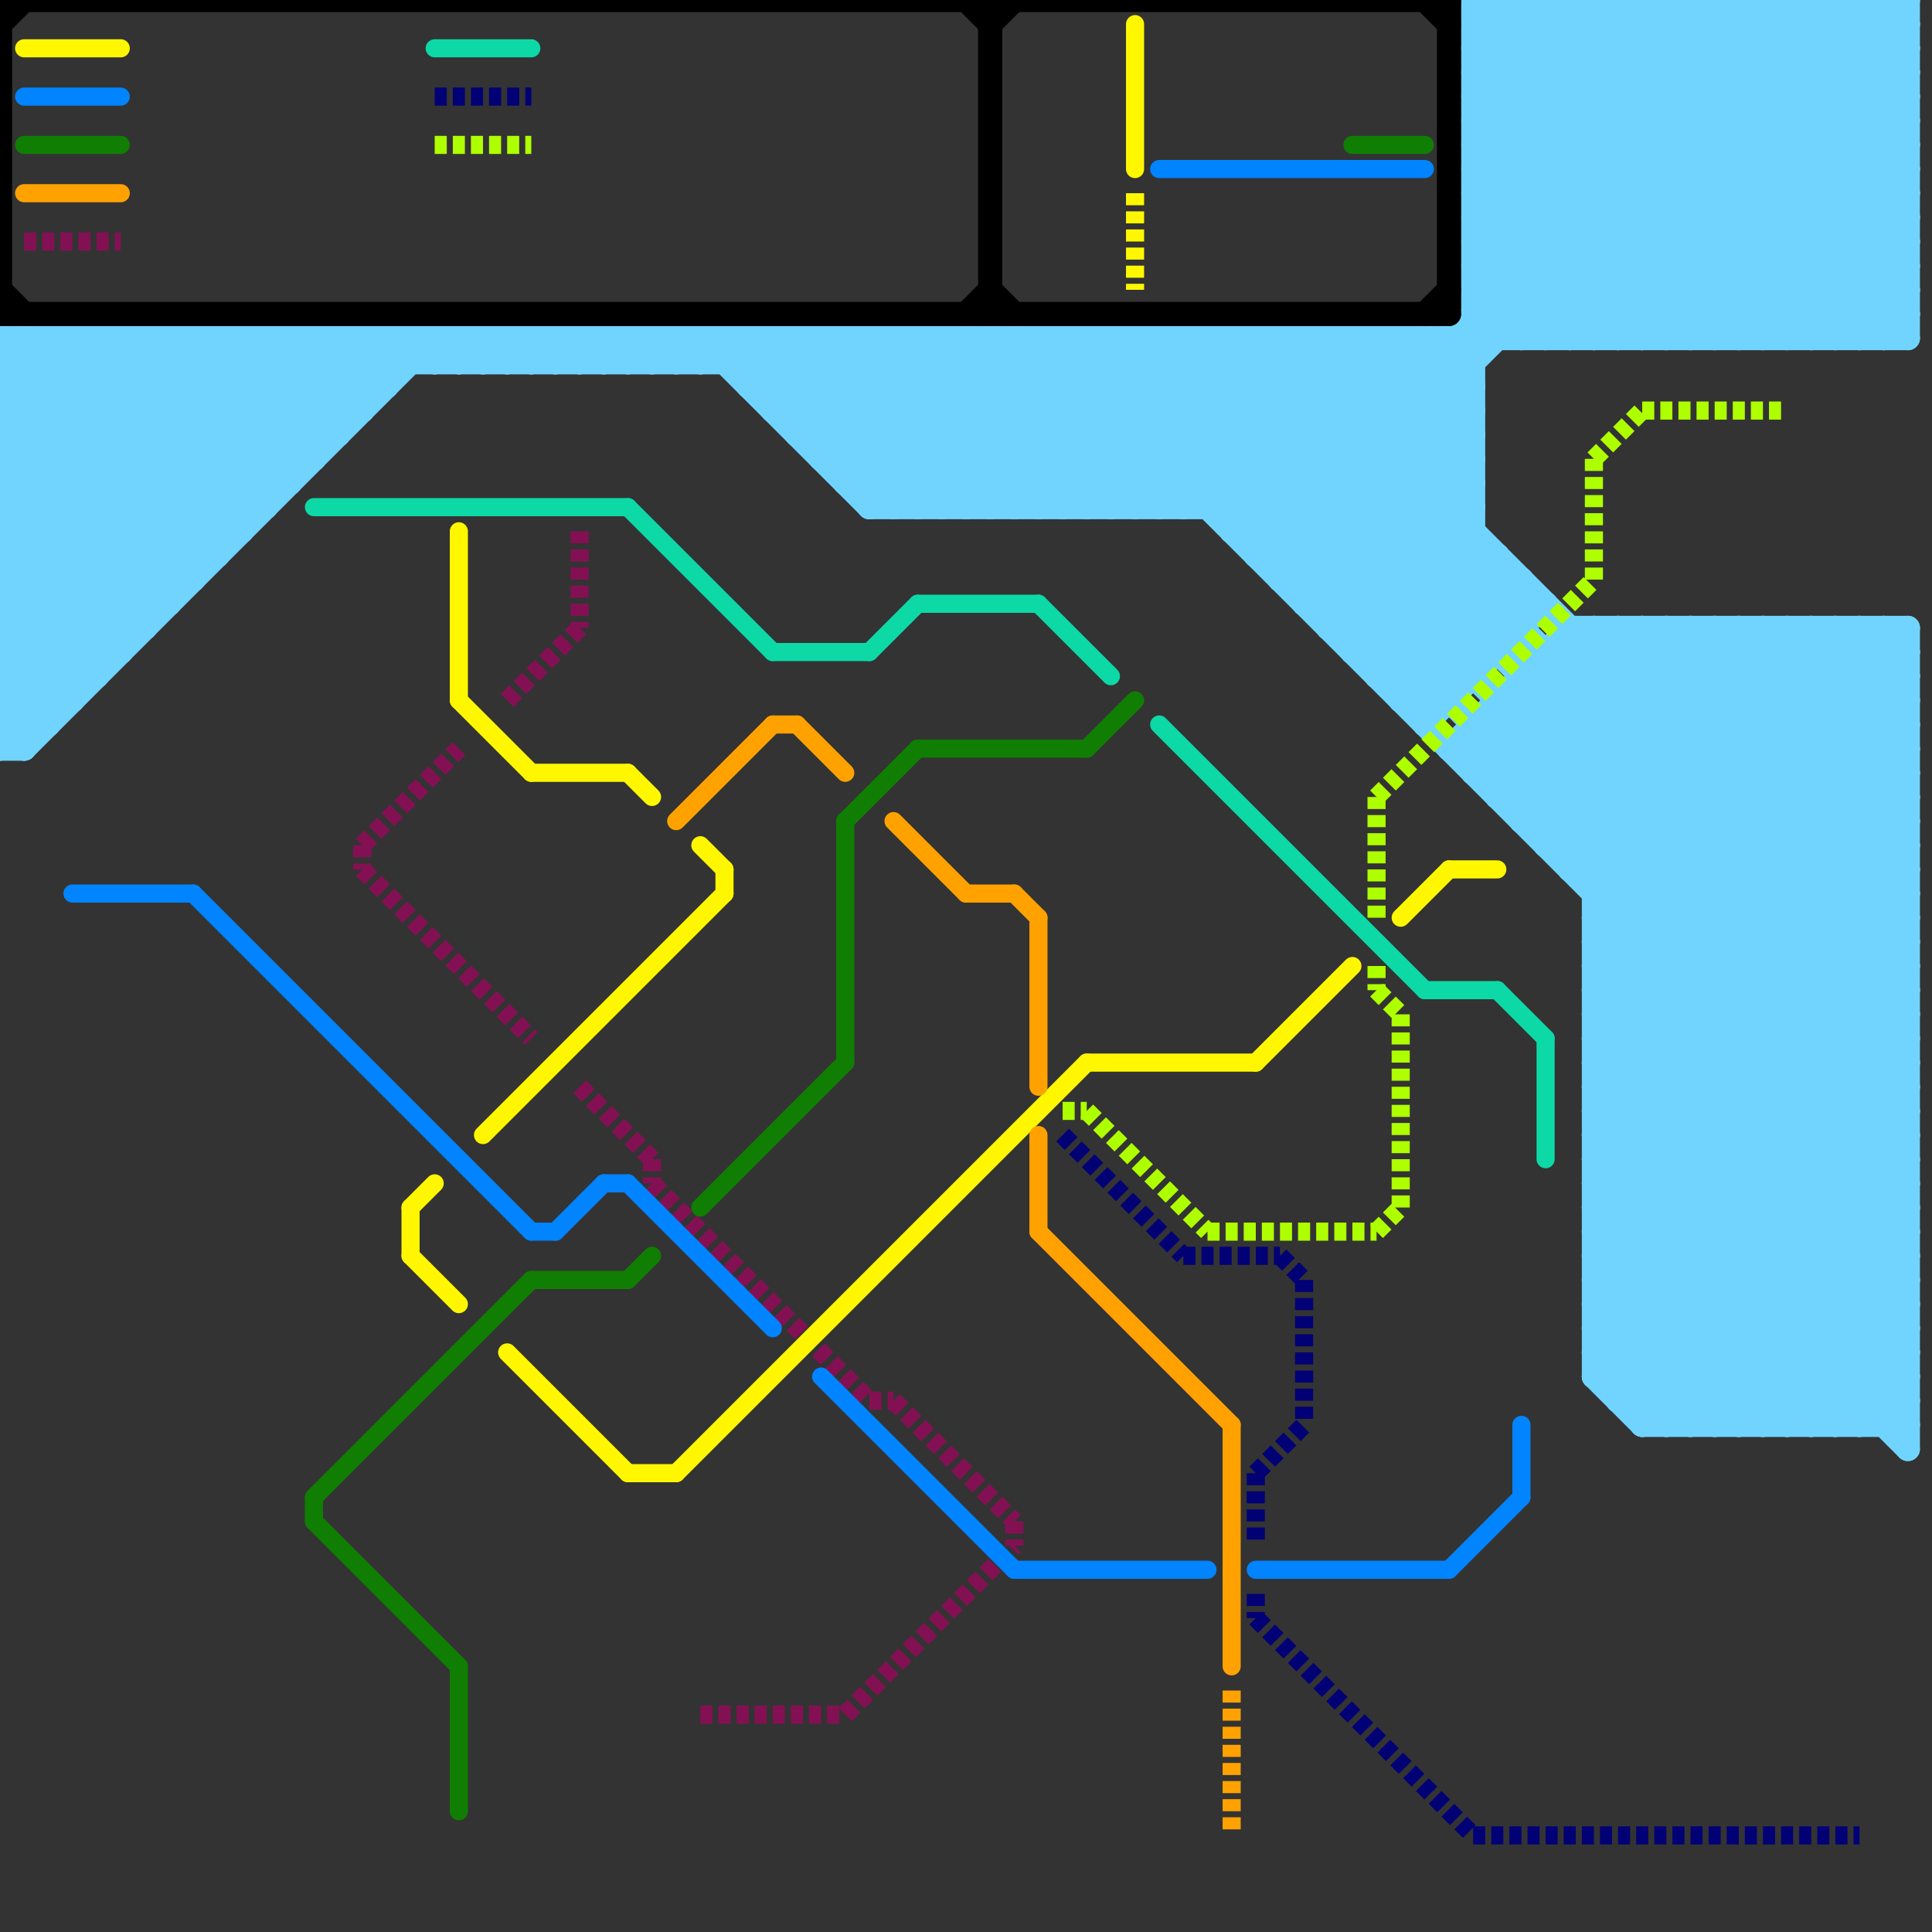 
<svg version="1.1" xmlns="http://www.w3.org/2000/svg" viewBox="0 0 80 80">
<rect x="0" y="0" width="80" height="80" fill="#333333" stroke="none"/>
<style>text { font: 1px Helvetica; font-weight: 600; white-space: pre; dominant-baseline: central; } line { stroke-width: 1; fill: none; stroke-linecap: round; stroke-linejoin: round; } .c0 { stroke: #841054 } .c1 { stroke: #70d4ff } .c2 { stroke: #fff700 } .c3 { stroke: #0084ff } .c4 { stroke: #107e02 } .c5 { stroke: #ffa200 } .c6 { stroke: #0dd9a6 } .c7 { stroke: #020075 } .c8 { stroke: #aeff00 } .c9 { stroke: #000000 } .w1 { stroke-width: 1; }.w2 { stroke-width: .75; }.l3 { stroke-dasharray: .5 .25; stroke-linecap: butt; }</style><defs><g id="ct-xf"><circle r="0.5" fill="#fff" stroke="#000" stroke-width="0.2"/></g><g id="ct"><circle r="0.5" fill="#fff" stroke="#000" stroke-width="0.1"/></g><g id="csm-fff700"><circle r="0.4" fill="#fff700"/><circle r="0.2" fill="#fff"/></g><g id="csm-0084ff"><circle r="0.4" fill="#0084ff"/><circle r="0.2" fill="#fff"/></g><g id="csm-107e02"><circle r="0.4" fill="#107e02"/><circle r="0.2" fill="#fff"/></g><g id="csm-ffa200"><circle r="0.4" fill="#ffa200"/><circle r="0.2" fill="#fff"/></g><g id="csm-841054"><circle r="0.4" fill="#841054"/><circle r="0.2" fill="#fff"/></g><g id="csm-0dd9a6"><circle r="0.4" fill="#0dd9a6"/><circle r="0.2" fill="#fff"/></g><g id="csm-020075"><circle r="0.4" fill="#020075"/><circle r="0.2" fill="#fff"/></g><g id="csm-aeff00"><circle r="0.4" fill="#aeff00"/><circle r="0.2" fill="#fff"/></g><g id="csm-xf-ffa200"><circle r="0.4" fill="#fff"/><circle r="0.2" fill="#ffa200"/></g><g id="csm-xf-fff700"><circle r="0.4" fill="#fff"/><circle r="0.2" fill="#fff700"/></g><g id="clg-xf-0dd9a6"><circle r="1.2" fill="#0dd9a6"/><circle r="0.9" fill="#fff"/><circle r="0.6" fill="#0dd9a6"/><circle r="0.3" fill="#fff"/></g><g id="clg-xf-0084ff"><circle r="1.2" fill="#0084ff"/><circle r="0.9" fill="#fff"/><circle r="0.6" fill="#0084ff"/><circle r="0.3" fill="#fff"/></g><g id="clg-xf-107e02"><circle r="1.2" fill="#107e02"/><circle r="0.9" fill="#fff"/><circle r="0.6" fill="#107e02"/><circle r="0.3" fill="#fff"/></g><g id="clg-xf-ffa200"><circle r="1.2" fill="#ffa200"/><circle r="0.9" fill="#fff"/><circle r="0.6" fill="#ffa200"/><circle r="0.3" fill="#fff"/></g><g id="clg-xf-fff700"><circle r="1.2" fill="#fff700"/><circle r="0.9" fill="#fff"/><circle r="0.6" fill="#fff700"/><circle r="0.3" fill="#fff"/></g></defs><line class="c0 w2 l3" x1="36" y1="58" x2="37" y2="58"/><line class="c0 w2 l3" x1="1" y1="10" x2="5" y2="10"/><line class="c0 w2 l3" x1="37" y1="58" x2="42" y2="63"/><line class="c0 w2 l3" x1="21" y1="29" x2="24" y2="26"/><line class="c0 w2 l3" x1="27" y1="49" x2="36" y2="58"/><line class="c0 w2 l3" x1="15" y1="35" x2="15" y2="36"/><line class="c0 w2 l3" x1="42" y1="63" x2="42" y2="64"/><line class="c0 w2 l3" x1="29" y1="71" x2="35" y2="71"/><line class="c0 w2 l3" x1="35" y1="71" x2="42" y2="64"/><line class="c0 w2 l3" x1="24" y1="22" x2="24" y2="26"/><line class="c0 w2 l3" x1="15" y1="35" x2="19" y2="31"/><line class="c0 w2 l3" x1="15" y1="36" x2="22" y2="43"/><line class="c0 w2 l3" x1="27" y1="48" x2="27" y2="49"/><line class="c0 w2 l3" x1="24" y1="45" x2="27" y2="48"/><line class="c1 " x1="59" y1="30" x2="64" y2="25"/><line class="c1 " x1="66" y1="44" x2="79" y2="31"/><line class="c1 " x1="73" y1="14" x2="79" y2="8"/><line class="c1 " x1="64" y1="14" x2="78" y2="0"/><line class="c1 " x1="70" y1="0" x2="79" y2="9"/><line class="c1 " x1="50" y1="14" x2="62" y2="26"/><line class="c1 " x1="68" y1="26" x2="79" y2="37"/><line class="c1 " x1="61" y1="1" x2="74" y2="14"/><line class="c1 " x1="0" y1="30" x2="16" y2="14"/><line class="c1 " x1="62" y1="33" x2="79" y2="33"/><line class="c1 " x1="33" y1="14" x2="33" y2="18"/><line class="c1 " x1="65" y1="14" x2="79" y2="0"/><line class="c1 " x1="61" y1="30" x2="61" y2="32"/><line class="c1 " x1="65" y1="0" x2="65" y2="14"/><line class="c1 " x1="55" y1="14" x2="61" y2="20"/><line class="c1 " x1="34" y1="14" x2="34" y2="19"/><line class="c1 " x1="74" y1="26" x2="74" y2="59"/><line class="c1 " x1="0" y1="24" x2="8" y2="24"/><line class="c1 " x1="52" y1="22" x2="74" y2="0"/><line class="c1 " x1="7" y1="14" x2="12" y2="19"/><line class="c1 " x1="67" y1="26" x2="79" y2="38"/><line class="c1 " x1="29" y1="14" x2="29" y2="15"/><line class="c1 " x1="61" y1="8" x2="79" y2="8"/><line class="c1 " x1="32" y1="16" x2="34" y2="14"/><line class="c1 " x1="35" y1="19" x2="40" y2="14"/><line class="c1 " x1="63" y1="34" x2="71" y2="26"/><line class="c1 " x1="66" y1="55" x2="79" y2="55"/><line class="c1 " x1="76" y1="26" x2="76" y2="59"/><line class="c1 " x1="67" y1="58" x2="79" y2="46"/><line class="c1 " x1="40" y1="14" x2="47" y2="21"/><line class="c1 " x1="33" y1="18" x2="37" y2="14"/><line class="c1 " x1="1" y1="31" x2="18" y2="14"/><line class="c1 " x1="66" y1="44" x2="79" y2="44"/><line class="c1 " x1="0" y1="20" x2="6" y2="14"/><line class="c1 " x1="48" y1="21" x2="55" y2="14"/><line class="c1 " x1="24" y1="14" x2="24" y2="15"/><line class="c1 " x1="76" y1="14" x2="79" y2="11"/><line class="c1 " x1="26" y1="14" x2="26" y2="15"/><line class="c1 " x1="45" y1="14" x2="45" y2="21"/><line class="c1 " x1="0" y1="22" x2="10" y2="22"/><line class="c1 " x1="43" y1="21" x2="50" y2="14"/><line class="c1 " x1="61" y1="4" x2="65" y2="0"/><line class="c1 " x1="57" y1="28" x2="61" y2="28"/><line class="c1 " x1="47" y1="14" x2="47" y2="21"/><line class="c1 " x1="71" y1="59" x2="79" y2="51"/><line class="c1 " x1="78" y1="0" x2="78" y2="14"/><line class="c1 " x1="53" y1="24" x2="63" y2="24"/><line class="c1 " x1="51" y1="21" x2="58" y2="14"/><line class="c1 " x1="69" y1="26" x2="69" y2="59"/><line class="c1 " x1="56" y1="14" x2="56" y2="27"/><line class="c1 " x1="33" y1="14" x2="40" y2="21"/><line class="c1 " x1="71" y1="26" x2="79" y2="34"/><line class="c1 " x1="61" y1="2" x2="63" y2="0"/><line class="c1 " x1="75" y1="26" x2="79" y2="30"/><line class="c1 " x1="62" y1="23" x2="62" y2="27"/><line class="c1 " x1="52" y1="23" x2="62" y2="23"/><line class="c1 " x1="66" y1="38" x2="79" y2="51"/><line class="c1 " x1="34" y1="14" x2="41" y2="21"/><line class="c1 " x1="38" y1="14" x2="38" y2="21"/><line class="c1 " x1="66" y1="55" x2="70" y2="59"/><line class="c1 " x1="0" y1="18" x2="7" y2="25"/><line class="c1 " x1="40" y1="14" x2="40" y2="21"/><line class="c1 " x1="36" y1="14" x2="43" y2="21"/><line class="c1 " x1="30" y1="14" x2="37" y2="21"/><line class="c1 " x1="66" y1="14" x2="79" y2="1"/><line class="c1 " x1="54" y1="25" x2="61" y2="18"/><line class="c1 " x1="0" y1="24" x2="10" y2="14"/><line class="c1 " x1="8" y1="14" x2="13" y2="19"/><line class="c1 " x1="31" y1="16" x2="61" y2="16"/><line class="c1 " x1="72" y1="0" x2="79" y2="7"/><line class="c1 " x1="39" y1="21" x2="46" y2="14"/><line class="c1 " x1="66" y1="52" x2="79" y2="39"/><line class="c1 " x1="60" y1="14" x2="60" y2="29"/><line class="c1 " x1="34" y1="18" x2="38" y2="14"/><line class="c1 " x1="66" y1="39" x2="79" y2="52"/><line class="c1 " x1="62" y1="29" x2="62" y2="33"/><line class="c1 " x1="61" y1="13" x2="62" y2="14"/><line class="c1 " x1="66" y1="51" x2="74" y2="59"/><line class="c1 " x1="0" y1="20" x2="12" y2="20"/><line class="c1 " x1="14" y1="14" x2="16" y2="16"/><line class="c1 " x1="61" y1="7" x2="79" y2="7"/><line class="c1 " x1="0" y1="31" x2="17" y2="14"/><line class="c1 " x1="61" y1="9" x2="79" y2="9"/><line class="c1 " x1="66" y1="54" x2="79" y2="54"/><line class="c1 " x1="13" y1="14" x2="15" y2="16"/><line class="c1 " x1="66" y1="56" x2="79" y2="56"/><line class="c1 " x1="0" y1="27" x2="2" y2="29"/><line class="c1 " x1="62" y1="0" x2="76" y2="14"/><line class="c1 " x1="66" y1="54" x2="71" y2="59"/><line class="c1 " x1="66" y1="57" x2="68" y2="59"/><line class="c1 " x1="1" y1="14" x2="9" y2="22"/><line class="c1 " x1="61" y1="4" x2="71" y2="14"/><line class="c1 " x1="25" y1="14" x2="26" y2="15"/><line class="c1 " x1="52" y1="14" x2="52" y2="23"/><line class="c1 " x1="72" y1="26" x2="72" y2="59"/><line class="c1 " x1="58" y1="14" x2="58" y2="29"/><line class="c1 " x1="73" y1="59" x2="79" y2="53"/><line class="c1 " x1="61" y1="5" x2="70" y2="14"/><line class="c1 " x1="76" y1="0" x2="79" y2="3"/><line class="c1 " x1="61" y1="0" x2="61" y2="28"/><line class="c1 " x1="61" y1="8" x2="67" y2="14"/><line class="c1 " x1="19" y1="15" x2="20" y2="14"/><line class="c1 " x1="66" y1="46" x2="79" y2="59"/><line class="c1 " x1="64" y1="35" x2="73" y2="26"/><line class="c1 " x1="41" y1="14" x2="41" y2="21"/><line class="c1 " x1="0" y1="16" x2="2" y2="14"/><line class="c1 " x1="39" y1="14" x2="46" y2="21"/><line class="c1 " x1="43" y1="14" x2="43" y2="21"/><line class="c1 " x1="61" y1="2" x2="79" y2="2"/><line class="c1 " x1="35" y1="14" x2="35" y2="20"/><line class="c1 " x1="61" y1="4" x2="79" y2="4"/><line class="c1 " x1="72" y1="59" x2="79" y2="52"/><line class="c1 " x1="0" y1="17" x2="7" y2="24"/><line class="c1 " x1="74" y1="14" x2="79" y2="9"/><line class="c1 " x1="43" y1="14" x2="79" y2="50"/><line class="c1 " x1="0" y1="15" x2="8" y2="23"/><line class="c1 " x1="0" y1="18" x2="4" y2="14"/><line class="c1 " x1="3" y1="14" x2="3" y2="29"/><line class="c1 " x1="16" y1="14" x2="16" y2="16"/><line class="c1 " x1="22" y1="15" x2="23" y2="14"/><line class="c1 " x1="0" y1="28" x2="4" y2="28"/><line class="c1 " x1="66" y1="49" x2="79" y2="36"/><line class="c1 " x1="66" y1="41" x2="79" y2="28"/><line class="c1 " x1="66" y1="51" x2="79" y2="38"/><line class="c1 " x1="66" y1="43" x2="79" y2="30"/><line class="c1 " x1="62" y1="0" x2="62" y2="14"/><line class="c1 " x1="62" y1="32" x2="68" y2="26"/><line class="c1 " x1="0" y1="18" x2="14" y2="18"/><line class="c1 " x1="75" y1="14" x2="79" y2="10"/><line class="c1 " x1="33" y1="17" x2="36" y2="14"/><line class="c1 " x1="0" y1="16" x2="8" y2="24"/><line class="c1 " x1="53" y1="14" x2="53" y2="24"/><line class="c1 " x1="1" y1="14" x2="1" y2="31"/><line class="c1 " x1="0" y1="19" x2="13" y2="19"/><line class="c1 " x1="28" y1="14" x2="29" y2="15"/><line class="c1 " x1="66" y1="26" x2="79" y2="39"/><line class="c1 " x1="2" y1="14" x2="10" y2="22"/><line class="c1 " x1="0" y1="26" x2="6" y2="26"/><line class="c1 " x1="70" y1="26" x2="79" y2="35"/><line class="c1 " x1="0" y1="21" x2="5" y2="26"/><line class="c1 " x1="63" y1="29" x2="79" y2="45"/><line class="c1 " x1="67" y1="57" x2="79" y2="45"/><line class="c1 " x1="20" y1="15" x2="21" y2="14"/><line class="c1 " x1="66" y1="41" x2="79" y2="41"/><line class="c1 " x1="66" y1="43" x2="79" y2="43"/><line class="c1 " x1="77" y1="0" x2="79" y2="2"/><line class="c1 " x1="61" y1="9" x2="66" y2="14"/><line class="c1 " x1="0" y1="22" x2="8" y2="14"/><line class="c1 " x1="75" y1="0" x2="75" y2="14"/><line class="c1 " x1="77" y1="59" x2="79" y2="57"/><line class="c1 " x1="9" y1="14" x2="13" y2="18"/><line class="c1 " x1="61" y1="12" x2="63" y2="14"/><line class="c1 " x1="66" y1="45" x2="79" y2="58"/><line class="c1 " x1="66" y1="47" x2="79" y2="60"/><line class="c1 " x1="66" y1="53" x2="72" y2="59"/><line class="c1 " x1="0" y1="15" x2="61" y2="15"/><line class="c1 " x1="11" y1="14" x2="11" y2="21"/><line class="c1 " x1="0" y1="14" x2="79" y2="14"/><line class="c1 " x1="23" y1="14" x2="24" y2="15"/><line class="c1 " x1="72" y1="26" x2="79" y2="33"/><line class="c1 " x1="64" y1="0" x2="64" y2="14"/><line class="c1 " x1="61" y1="0" x2="75" y2="14"/><line class="c1 " x1="28" y1="15" x2="29" y2="14"/><line class="c1 " x1="37" y1="14" x2="37" y2="21"/><line class="c1 " x1="31" y1="16" x2="33" y2="14"/><line class="c1 " x1="56" y1="27" x2="61" y2="22"/><line class="c1 " x1="64" y1="35" x2="79" y2="35"/><line class="c1 " x1="77" y1="14" x2="79" y2="12"/><line class="c1 " x1="63" y1="34" x2="79" y2="34"/><line class="c1 " x1="61" y1="11" x2="72" y2="0"/><line class="c1 " x1="61" y1="31" x2="79" y2="49"/><line class="c1 " x1="47" y1="14" x2="79" y2="46"/><line class="c1 " x1="66" y1="40" x2="79" y2="27"/><line class="c1 " x1="61" y1="11" x2="64" y2="14"/><line class="c1 " x1="66" y1="42" x2="79" y2="29"/><line class="c1 " x1="76" y1="59" x2="79" y2="56"/><line class="c1 " x1="57" y1="14" x2="61" y2="18"/><line class="c1 " x1="0" y1="26" x2="12" y2="14"/><line class="c1 " x1="58" y1="29" x2="60" y2="29"/><line class="c1 " x1="62" y1="29" x2="79" y2="29"/><line class="c1 " x1="21" y1="14" x2="22" y2="15"/><line class="c1 " x1="11" y1="14" x2="14" y2="17"/><line class="c1 " x1="56" y1="26" x2="61" y2="21"/><line class="c1 " x1="68" y1="26" x2="68" y2="59"/><line class="c1 " x1="15" y1="14" x2="15" y2="17"/><line class="c1 " x1="12" y1="14" x2="15" y2="17"/><line class="c1 " x1="61" y1="3" x2="72" y2="14"/><line class="c1 " x1="66" y1="40" x2="79" y2="40"/><line class="c1 " x1="66" y1="42" x2="79" y2="42"/><line class="c1 " x1="0" y1="27" x2="13" y2="14"/><line class="c1 " x1="10" y1="14" x2="10" y2="22"/><line class="c1 " x1="18" y1="14" x2="18" y2="15"/><line class="c1 " x1="17" y1="14" x2="17" y2="15"/><line class="c1 " x1="66" y1="44" x2="79" y2="57"/><line class="c1 " x1="55" y1="26" x2="61" y2="20"/><line class="c1 " x1="46" y1="14" x2="60" y2="28"/><line class="c1 " x1="29" y1="15" x2="30" y2="14"/><line class="c1 " x1="61" y1="11" x2="79" y2="11"/><line class="c1 " x1="19" y1="14" x2="19" y2="15"/><line class="c1 " x1="26" y1="14" x2="27" y2="15"/><line class="c1 " x1="49" y1="21" x2="56" y2="14"/><line class="c1 " x1="63" y1="14" x2="77" y2="0"/><line class="c1 " x1="36" y1="21" x2="43" y2="14"/><line class="c1 " x1="64" y1="0" x2="78" y2="14"/><line class="c1 " x1="31" y1="15" x2="32" y2="14"/><line class="c1 " x1="66" y1="49" x2="76" y2="59"/><line class="c1 " x1="64" y1="34" x2="72" y2="26"/><line class="c1 " x1="71" y1="0" x2="71" y2="14"/><line class="c1 " x1="32" y1="17" x2="61" y2="17"/><line class="c1 " x1="73" y1="0" x2="73" y2="14"/><line class="c1 " x1="68" y1="59" x2="79" y2="48"/><line class="c1 " x1="78" y1="0" x2="79" y2="1"/><line class="c1 " x1="58" y1="29" x2="63" y2="24"/><line class="c1 " x1="61" y1="32" x2="79" y2="32"/><line class="c1 " x1="66" y1="50" x2="79" y2="37"/><line class="c1 " x1="76" y1="26" x2="79" y2="29"/><line class="c1 " x1="36" y1="21" x2="61" y2="21"/><line class="c1 " x1="60" y1="31" x2="65" y2="26"/><line class="c1 " x1="24" y1="14" x2="25" y2="15"/><line class="c1 " x1="66" y1="26" x2="66" y2="57"/><line class="c1 " x1="29" y1="14" x2="36" y2="21"/><line class="c1 " x1="57" y1="28" x2="62" y2="23"/><line class="c1 " x1="67" y1="26" x2="67" y2="58"/><line class="c1 " x1="61" y1="3" x2="64" y2="0"/><line class="c1 " x1="0" y1="23" x2="9" y2="14"/><line class="c1 " x1="77" y1="26" x2="77" y2="59"/><line class="c1 " x1="61" y1="32" x2="67" y2="26"/><line class="c1 " x1="0" y1="23" x2="9" y2="23"/><line class="c1 " x1="75" y1="59" x2="79" y2="55"/><line class="c1 " x1="69" y1="14" x2="79" y2="4"/><line class="c1 " x1="48" y1="14" x2="61" y2="27"/><line class="c1 " x1="75" y1="26" x2="75" y2="59"/><line class="c1 " x1="67" y1="58" x2="79" y2="58"/><line class="c1 " x1="61" y1="3" x2="79" y2="3"/><line class="c1 " x1="61" y1="13" x2="79" y2="13"/><line class="c1 " x1="61" y1="5" x2="79" y2="5"/><line class="c1 " x1="68" y1="0" x2="79" y2="11"/><line class="c1 " x1="66" y1="50" x2="79" y2="50"/><line class="c1 " x1="66" y1="52" x2="79" y2="52"/><line class="c1 " x1="0" y1="20" x2="6" y2="26"/><line class="c1 " x1="27" y1="14" x2="27" y2="15"/><line class="c1 " x1="0" y1="25" x2="11" y2="14"/><line class="c1 " x1="61" y1="7" x2="68" y2="14"/><line class="c1 " x1="20" y1="14" x2="20" y2="15"/><line class="c1 " x1="5" y1="14" x2="11" y2="20"/><line class="c1 " x1="3" y1="14" x2="10" y2="21"/><line class="c1 " x1="0" y1="25" x2="3" y2="28"/><line class="c1 " x1="79" y1="0" x2="79" y2="14"/><line class="c1 " x1="65" y1="0" x2="79" y2="14"/><line class="c1 " x1="61" y1="10" x2="65" y2="14"/><line class="c1 " x1="22" y1="14" x2="22" y2="15"/><line class="c1 " x1="42" y1="14" x2="49" y2="21"/><line class="c1 " x1="70" y1="14" x2="79" y2="5"/><line class="c1 " x1="74" y1="59" x2="79" y2="54"/><line class="c1 " x1="34" y1="19" x2="39" y2="14"/><line class="c1 " x1="61" y1="9" x2="70" y2="0"/><line class="c1 " x1="50" y1="21" x2="57" y2="14"/><line class="c1 " x1="59" y1="29" x2="63" y2="25"/><line class="c1 " x1="63" y1="28" x2="63" y2="34"/><line class="c1 " x1="76" y1="0" x2="76" y2="14"/><line class="c1 " x1="45" y1="21" x2="52" y2="14"/><line class="c1 " x1="61" y1="7" x2="68" y2="0"/><line class="c1 " x1="65" y1="36" x2="75" y2="26"/><line class="c1 " x1="56" y1="14" x2="61" y2="19"/><line class="c1 " x1="31" y1="14" x2="38" y2="21"/><line class="c1 " x1="25" y1="15" x2="26" y2="14"/><line class="c1 " x1="68" y1="58" x2="79" y2="47"/><line class="c1 " x1="45" y1="14" x2="79" y2="48"/><line class="c1 " x1="59" y1="14" x2="59" y2="30"/><line class="c1 " x1="54" y1="14" x2="54" y2="25"/><line class="c1 " x1="0" y1="22" x2="5" y2="27"/><line class="c1 " x1="49" y1="14" x2="49" y2="21"/><line class="c1 " x1="32" y1="14" x2="39" y2="21"/><line class="c1 " x1="36" y1="14" x2="36" y2="21"/><line class="c1 " x1="66" y1="37" x2="77" y2="26"/><line class="c1 " x1="61" y1="31" x2="66" y2="26"/><line class="c1 " x1="65" y1="26" x2="65" y2="36"/><line class="c1 " x1="0" y1="29" x2="15" y2="14"/><line class="c1 " x1="69" y1="0" x2="79" y2="10"/><line class="c1 " x1="60" y1="14" x2="61" y2="15"/><line class="c1 " x1="78" y1="26" x2="78" y2="59"/><line class="c1 " x1="0" y1="21" x2="11" y2="21"/><line class="c1 " x1="60" y1="31" x2="79" y2="31"/><line class="c1 " x1="6" y1="14" x2="12" y2="20"/><line class="c1 " x1="0" y1="30" x2="2" y2="30"/><line class="c1 " x1="66" y1="57" x2="79" y2="44"/><line class="c1 " x1="66" y1="49" x2="79" y2="49"/><line class="c1 " x1="66" y1="51" x2="79" y2="51"/><line class="c1 " x1="0" y1="19" x2="6" y2="25"/><line class="c1 " x1="28" y1="14" x2="28" y2="15"/><line class="c1 " x1="34" y1="19" x2="61" y2="19"/><line class="c1 " x1="0" y1="15" x2="1" y2="14"/><line class="c1 " x1="72" y1="14" x2="79" y2="7"/><line class="c1 " x1="49" y1="14" x2="79" y2="44"/><line class="c1 " x1="30" y1="14" x2="30" y2="15"/><line class="c1 " x1="0" y1="26" x2="3" y2="29"/><line class="c1 " x1="61" y1="6" x2="69" y2="14"/><line class="c1 " x1="51" y1="22" x2="59" y2="14"/><line class="c1 " x1="73" y1="0" x2="79" y2="6"/><line class="c1 " x1="52" y1="23" x2="75" y2="0"/><line class="c1 " x1="54" y1="25" x2="64" y2="25"/><line class="c1 " x1="53" y1="14" x2="79" y2="40"/><line class="c1 " x1="66" y1="57" x2="79" y2="57"/><line class="c1 " x1="66" y1="41" x2="79" y2="54"/><line class="c1 " x1="66" y1="36" x2="76" y2="26"/><line class="c1 " x1="61" y1="1" x2="62" y2="0"/><line class="c1 " x1="66" y1="43" x2="79" y2="56"/><line class="c1 " x1="53" y1="23" x2="76" y2="0"/><line class="c1 " x1="38" y1="14" x2="45" y2="21"/><line class="c1 " x1="74" y1="26" x2="79" y2="31"/><line class="c1 " x1="0" y1="21" x2="7" y2="14"/><line class="c1 " x1="51" y1="14" x2="79" y2="42"/><line class="c1 " x1="32" y1="14" x2="32" y2="17"/><line class="c1 " x1="36" y1="20" x2="42" y2="14"/><line class="c1 " x1="39" y1="14" x2="39" y2="21"/><line class="c1 " x1="63" y1="33" x2="70" y2="26"/><line class="c1 " x1="0" y1="23" x2="4" y2="27"/><line class="c1 " x1="55" y1="26" x2="63" y2="26"/><line class="c1 " x1="0" y1="19" x2="5" y2="14"/><line class="c1 " x1="64" y1="28" x2="79" y2="43"/><line class="c1 " x1="66" y1="55" x2="79" y2="42"/><line class="c1 " x1="0" y1="31" x2="1" y2="31"/><line class="c1 " x1="23" y1="15" x2="24" y2="14"/><line class="c1 " x1="66" y1="0" x2="79" y2="13"/><line class="c1 " x1="0" y1="17" x2="15" y2="17"/><line class="c1 " x1="61" y1="10" x2="79" y2="10"/><line class="c1 " x1="61" y1="12" x2="79" y2="12"/><line class="c1 " x1="50" y1="14" x2="50" y2="21"/><line class="c1 " x1="78" y1="26" x2="79" y2="27"/><line class="c1 " x1="56" y1="27" x2="62" y2="27"/><line class="c1 " x1="18" y1="15" x2="19" y2="14"/><line class="c1 " x1="0" y1="14" x2="0" y2="31"/><line class="c1 " x1="67" y1="14" x2="79" y2="2"/><line class="c1 " x1="55" y1="14" x2="55" y2="26"/><line class="c1 " x1="61" y1="5" x2="66" y2="0"/><line class="c1 " x1="2" y1="14" x2="2" y2="30"/><line class="c1 " x1="5" y1="14" x2="5" y2="27"/><line class="c1 " x1="64" y1="27" x2="64" y2="35"/><line class="c1 " x1="0" y1="29" x2="3" y2="29"/><line class="c1 " x1="30" y1="15" x2="31" y2="14"/><line class="c1 " x1="16" y1="14" x2="17" y2="15"/><line class="c1 " x1="74" y1="0" x2="79" y2="5"/><line class="c1 " x1="12" y1="14" x2="12" y2="20"/><line class="c1 " x1="70" y1="0" x2="70" y2="14"/><line class="c1 " x1="66" y1="39" x2="79" y2="26"/><line class="c1 " x1="4" y1="14" x2="4" y2="28"/><line class="c1 " x1="21" y1="15" x2="22" y2="14"/><line class="c1 " x1="35" y1="20" x2="61" y2="20"/><line class="c1 " x1="32" y1="17" x2="35" y2="14"/><line class="c1 " x1="18" y1="14" x2="19" y2="15"/><line class="c1 " x1="35" y1="20" x2="41" y2="14"/><line class="c1 " x1="66" y1="38" x2="79" y2="38"/><line class="c1 " x1="7" y1="14" x2="7" y2="25"/><line class="c1 " x1="70" y1="59" x2="79" y2="50"/><line class="c1 " x1="54" y1="14" x2="61" y2="21"/><line class="c1 " x1="78" y1="14" x2="79" y2="13"/><line class="c1 " x1="41" y1="14" x2="48" y2="21"/><line class="c1 " x1="35" y1="14" x2="42" y2="21"/><line class="c1 " x1="52" y1="14" x2="63" y2="25"/><line class="c1 " x1="66" y1="40" x2="79" y2="53"/><line class="c1 " x1="66" y1="42" x2="79" y2="55"/><line class="c1 " x1="9" y1="14" x2="9" y2="23"/><line class="c1 " x1="51" y1="22" x2="61" y2="22"/><line class="c1 " x1="63" y1="0" x2="63" y2="14"/><line class="c1 " x1="67" y1="0" x2="79" y2="12"/><line class="c1 " x1="61" y1="2" x2="73" y2="14"/><line class="c1 " x1="57" y1="14" x2="57" y2="28"/><line class="c1 " x1="66" y1="37" x2="79" y2="37"/><line class="c1 " x1="66" y1="39" x2="79" y2="39"/><line class="c1 " x1="69" y1="59" x2="79" y2="49"/><line class="c1 " x1="24" y1="15" x2="25" y2="14"/><line class="c1 " x1="66" y1="52" x2="73" y2="59"/><line class="c1 " x1="58" y1="14" x2="61" y2="17"/><line class="c1 " x1="26" y1="15" x2="27" y2="14"/><line class="c1 " x1="66" y1="54" x2="79" y2="41"/><line class="c1 " x1="66" y1="46" x2="79" y2="33"/><line class="c1 " x1="66" y1="56" x2="79" y2="43"/><line class="c1 " x1="61" y1="30" x2="79" y2="30"/><line class="c1 " x1="66" y1="48" x2="79" y2="35"/><line class="c1 " x1="66" y1="0" x2="66" y2="14"/><line class="c1 " x1="0" y1="27" x2="5" y2="27"/><line class="c1 " x1="58" y1="28" x2="62" y2="24"/><line class="c1 " x1="51" y1="14" x2="51" y2="22"/><line class="c1 " x1="65" y1="26" x2="79" y2="26"/><line class="c1 " x1="17" y1="14" x2="18" y2="15"/><line class="c1 " x1="61" y1="10" x2="71" y2="0"/><line class="c1 " x1="0" y1="16" x2="16" y2="16"/><line class="c1 " x1="25" y1="14" x2="25" y2="15"/><line class="c1 " x1="57" y1="27" x2="61" y2="23"/><line class="c1 " x1="19" y1="14" x2="20" y2="15"/><line class="c1 " x1="71" y1="0" x2="79" y2="8"/><line class="c1 " x1="64" y1="27" x2="79" y2="27"/><line class="c1 " x1="75" y1="0" x2="79" y2="4"/><line class="c1 " x1="42" y1="21" x2="49" y2="14"/><line class="c1 " x1="61" y1="1" x2="79" y2="1"/><line class="c1 " x1="69" y1="26" x2="79" y2="36"/><line class="c1 " x1="0" y1="25" x2="7" y2="25"/><line class="c1 " x1="46" y1="14" x2="46" y2="21"/><line class="c1 " x1="66" y1="46" x2="79" y2="46"/><line class="c1 " x1="63" y1="24" x2="63" y2="26"/><line class="c1 " x1="73" y1="26" x2="79" y2="32"/><line class="c1 " x1="66" y1="48" x2="79" y2="48"/><line class="c1 " x1="44" y1="21" x2="51" y2="14"/><line class="c1 " x1="48" y1="14" x2="48" y2="21"/><line class="c1 " x1="0" y1="30" x2="1" y2="31"/><line class="c1 " x1="0" y1="17" x2="3" y2="14"/><line class="c1 " x1="71" y1="14" x2="79" y2="6"/><line class="c1 " x1="10" y1="14" x2="14" y2="18"/><line class="c1 " x1="61" y1="6" x2="79" y2="6"/><line class="c1 " x1="63" y1="0" x2="77" y2="14"/><line class="c1 " x1="55" y1="25" x2="61" y2="19"/><line class="c1 " x1="61" y1="0" x2="79" y2="0"/><line class="c1 " x1="0" y1="28" x2="14" y2="14"/><line class="c1 " x1="65" y1="27" x2="79" y2="41"/><line class="c1 " x1="77" y1="26" x2="79" y2="28"/><line class="c1 " x1="74" y1="0" x2="74" y2="14"/><line class="c1 " x1="4" y1="14" x2="11" y2="21"/><line class="c1 " x1="62" y1="30" x2="79" y2="47"/><line class="c1 " x1="68" y1="0" x2="68" y2="14"/><line class="c1 " x1="27" y1="15" x2="28" y2="14"/><line class="c1 " x1="37" y1="21" x2="44" y2="14"/><line class="c1 " x1="47" y1="21" x2="54" y2="14"/><line class="c1 " x1="67" y1="0" x2="67" y2="14"/><line class="c1 " x1="66" y1="38" x2="78" y2="26"/><line class="c1 " x1="6" y1="14" x2="6" y2="26"/><line class="c1 " x1="69" y1="0" x2="69" y2="14"/><line class="c1 " x1="38" y1="21" x2="45" y2="14"/><line class="c1 " x1="62" y1="33" x2="69" y2="26"/><line class="c1 " x1="61" y1="6" x2="67" y2="0"/><line class="c1 " x1="65" y1="35" x2="74" y2="26"/><line class="c1 " x1="44" y1="14" x2="59" y2="29"/><line class="c1 " x1="66" y1="45" x2="79" y2="32"/><line class="c1 " x1="13" y1="14" x2="13" y2="19"/><line class="c1 " x1="66" y1="47" x2="79" y2="34"/><line class="c1 " x1="63" y1="28" x2="79" y2="28"/><line class="c1 " x1="14" y1="14" x2="14" y2="18"/><line class="c1 " x1="27" y1="14" x2="28" y2="15"/><line class="c1 " x1="33" y1="18" x2="61" y2="18"/><line class="c1 " x1="8" y1="14" x2="8" y2="24"/><line class="c1 " x1="20" y1="14" x2="21" y2="15"/><line class="c1 " x1="65" y1="36" x2="79" y2="36"/><line class="c1 " x1="53" y1="24" x2="61" y2="16"/><line class="c1 " x1="78" y1="59" x2="79" y2="58"/><line class="c1 " x1="70" y1="26" x2="70" y2="59"/><line class="c1 " x1="61" y1="8" x2="69" y2="0"/><line class="c1 " x1="22" y1="14" x2="23" y2="15"/><line class="c1 " x1="79" y1="26" x2="79" y2="60"/><line class="c1 " x1="0" y1="14" x2="9" y2="23"/><line class="c1 " x1="71" y1="26" x2="71" y2="59"/><line class="c1 " x1="0" y1="24" x2="4" y2="28"/><line class="c1 " x1="66" y1="53" x2="79" y2="40"/><line class="c1 " x1="66" y1="45" x2="79" y2="45"/><line class="c1 " x1="66" y1="56" x2="69" y2="59"/><line class="c1 " x1="66" y1="47" x2="79" y2="47"/><line class="c1 " x1="73" y1="26" x2="73" y2="59"/><line class="c1 " x1="37" y1="14" x2="44" y2="21"/><line class="c1 " x1="54" y1="24" x2="61" y2="17"/><line class="c1 " x1="0" y1="29" x2="1" y2="30"/><line class="c1 " x1="68" y1="14" x2="79" y2="3"/><line class="c1 " x1="21" y1="14" x2="21" y2="15"/><line class="c1 " x1="15" y1="14" x2="16" y2="15"/><line class="c1 " x1="59" y1="14" x2="61" y2="16"/><line class="c1 " x1="31" y1="14" x2="31" y2="16"/><line class="c1 " x1="68" y1="59" x2="79" y2="59"/><line class="c1 " x1="23" y1="14" x2="23" y2="15"/><line class="c1 " x1="42" y1="14" x2="42" y2="21"/><line class="c1 " x1="77" y1="0" x2="77" y2="14"/><line class="c1 " x1="46" y1="21" x2="53" y2="14"/><line class="c1 " x1="40" y1="21" x2="47" y2="14"/><line class="c1 " x1="44" y1="14" x2="44" y2="21"/><line class="c1 " x1="61" y1="12" x2="73" y2="0"/><line class="c1 " x1="66" y1="53" x2="79" y2="53"/><line class="c1 " x1="66" y1="48" x2="77" y2="59"/><line class="c1 " x1="72" y1="0" x2="72" y2="14"/><line class="c1 " x1="41" y1="21" x2="48" y2="14"/><line class="c1 " x1="66" y1="50" x2="75" y2="59"/><line class="c1 " x1="0" y1="28" x2="2" y2="30"/><line class="c2 w2" x1="26" y1="32" x2="27" y2="33"/><line class="c2 w2" x1="26" y1="61" x2="28" y2="61"/><line class="c2 w2" x1="17" y1="50" x2="17" y2="52"/><line class="c2 w2" x1="20" y1="47" x2="30" y2="37"/><line class="c2 w2" x1="21" y1="56" x2="26" y2="61"/><line class="c2 w2" x1="60" y1="36" x2="62" y2="36"/><line class="c2 w2" x1="19" y1="22" x2="19" y2="29"/><line class="c2 w2" x1="29" y1="35" x2="30" y2="36"/><line class="c2 w2" x1="22" y1="32" x2="26" y2="32"/><line class="c2 w2" x1="17" y1="50" x2="18" y2="49"/><line class="c2 w2" x1="19" y1="29" x2="22" y2="32"/><line class="c2 w2" x1="30" y1="36" x2="30" y2="37"/><line class="c2 w2" x1="28" y1="61" x2="45" y2="44"/><line class="c2 w2" x1="58" y1="38" x2="60" y2="36"/><line class="c2 w2" x1="17" y1="52" x2="19" y2="54"/><line class="c2 w2" x1="45" y1="44" x2="52" y2="44"/><line class="c2 w2" x1="52" y1="44" x2="56" y2="40"/><line class="c2 w2" x1="1" y1="2" x2="5" y2="2"/><line class="c2 w2" x1="47" y1="1" x2="47" y2="7"/><line class="c2 w2 l3" x1="47" y1="8" x2="47" y2="12"/><line class="c3 w2" x1="22" y1="51" x2="23" y2="51"/><line class="c3 w2" x1="48" y1="7" x2="59" y2="7"/><line class="c3 w2" x1="26" y1="49" x2="32" y2="55"/><line class="c3 w2" x1="3" y1="37" x2="8" y2="37"/><line class="c3 w2" x1="52" y1="65" x2="60" y2="65"/><line class="c3 w2" x1="25" y1="49" x2="26" y2="49"/><line class="c3 w2" x1="23" y1="51" x2="25" y2="49"/><line class="c3 w2" x1="8" y1="37" x2="22" y2="51"/><line class="c3 w2" x1="60" y1="65" x2="63" y2="62"/><line class="c3 w2" x1="34" y1="57" x2="42" y2="65"/><line class="c3 w2" x1="1" y1="4" x2="5" y2="4"/><line class="c3 w2" x1="42" y1="65" x2="50" y2="65"/><line class="c3 w2" x1="63" y1="59" x2="63" y2="62"/><line class="c4 w2" x1="13" y1="62" x2="13" y2="63"/><line class="c4 w2" x1="22" y1="53" x2="26" y2="53"/><line class="c4 w2" x1="56" y1="6" x2="59" y2="6"/><line class="c4 w2" x1="19" y1="69" x2="19" y2="75"/><line class="c4 w2" x1="26" y1="53" x2="27" y2="52"/><line class="c4 w2" x1="35" y1="34" x2="35" y2="44"/><line class="c4 w2" x1="29" y1="50" x2="35" y2="44"/><line class="c4 w2" x1="13" y1="63" x2="19" y2="69"/><line class="c4 w2" x1="38" y1="31" x2="45" y2="31"/><line class="c4 w2" x1="35" y1="34" x2="38" y2="31"/><line class="c4 w2" x1="45" y1="31" x2="47" y2="29"/><line class="c4 w2" x1="13" y1="62" x2="22" y2="53"/><line class="c4 w2" x1="1" y1="6" x2="5" y2="6"/><line class="c5 w2 l3" x1="51" y1="70" x2="51" y2="76"/><line class="c5 w2" x1="1" y1="8" x2="5" y2="8"/><line class="c5 w2" x1="32" y1="30" x2="33" y2="30"/><line class="c5 w2" x1="28" y1="34" x2="32" y2="30"/><line class="c5 w2" x1="33" y1="30" x2="35" y2="32"/><line class="c5 w2" x1="42" y1="37" x2="43" y2="38"/><line class="c5 w2" x1="40" y1="37" x2="42" y2="37"/><line class="c5 w2" x1="43" y1="47" x2="43" y2="51"/><line class="c5 w2" x1="37" y1="34" x2="40" y2="37"/><line class="c5 w2" x1="51" y1="59" x2="51" y2="69"/><line class="c5 w2" x1="43" y1="38" x2="43" y2="45"/><line class="c5 w2" x1="43" y1="51" x2="51" y2="59"/><line class="c6 w2" x1="18" y1="2" x2="22" y2="2"/><line class="c6 w2" x1="64" y1="43" x2="64" y2="48"/><line class="c6 w2" x1="26" y1="21" x2="32" y2="27"/><line class="c6 w2" x1="38" y1="25" x2="43" y2="25"/><line class="c6 w2" x1="62" y1="41" x2="64" y2="43"/><line class="c6 w2" x1="13" y1="21" x2="26" y2="21"/><line class="c6 w2" x1="43" y1="25" x2="46" y2="28"/><line class="c6 w2" x1="48" y1="30" x2="59" y2="41"/><line class="c6 w2" x1="36" y1="27" x2="38" y2="25"/><line class="c6 w2" x1="32" y1="27" x2="36" y2="27"/><line class="c6 w2" x1="59" y1="41" x2="62" y2="41"/><line class="c7 w2 l3" x1="18" y1="4" x2="22" y2="4"/><line class="c7 w2 l3" x1="49" y1="52" x2="53" y2="52"/><line class="c7 w2 l3" x1="52" y1="66" x2="52" y2="67"/><line class="c7 w2 l3" x1="52" y1="61" x2="52" y2="64"/><line class="c7 w2 l3" x1="61" y1="76" x2="77" y2="76"/><line class="c7 w2 l3" x1="52" y1="67" x2="61" y2="76"/><line class="c7 w2 l3" x1="52" y1="61" x2="54" y2="59"/><line class="c7 w2 l3" x1="44" y1="47" x2="49" y2="52"/><line class="c7 w2 l3" x1="54" y1="53" x2="54" y2="59"/><line class="c7 w2 l3" x1="53" y1="52" x2="54" y2="53"/><line class="c8 w2 l3" x1="50" y1="51" x2="57" y2="51"/><line class="c8 w2 l3" x1="45" y1="46" x2="50" y2="51"/><line class="c8 w2 l3" x1="57" y1="33" x2="66" y2="24"/><line class="c8 w2 l3" x1="44" y1="46" x2="45" y2="46"/><line class="c8 w2 l3" x1="57" y1="33" x2="57" y2="38"/><line class="c8 w2 l3" x1="66" y1="19" x2="68" y2="17"/><line class="c8 w2 l3" x1="58" y1="42" x2="58" y2="50"/><line class="c8 w2 l3" x1="66" y1="19" x2="66" y2="24"/><line class="c8 w2 l3" x1="57" y1="40" x2="57" y2="41"/><line class="c8 w2 l3" x1="57" y1="51" x2="58" y2="50"/><line class="c8 w2 l3" x1="18" y1="6" x2="22" y2="6"/><line class="c8 w2 l3" x1="57" y1="41" x2="58" y2="42"/><line class="c8 w2 l3" x1="68" y1="17" x2="74" y2="17"/><line class="c9 " x1="0" y1="0" x2="60" y2="0"/><line class="c9 " x1="41" y1="1" x2="42" y2="0"/><line class="c9 " x1="59" y1="13" x2="60" y2="12"/><line class="c9 " x1="40" y1="13" x2="41" y2="12"/><line class="c9 " x1="41" y1="12" x2="42" y2="13"/><line class="c9 " x1="0" y1="0" x2="0" y2="13"/><line class="c9 " x1="60" y1="0" x2="60" y2="13"/><line class="c9 " x1="0" y1="13" x2="60" y2="13"/><line class="c9 " x1="0" y1="1" x2="1" y2="0"/><line class="c9 " x1="59" y1="0" x2="60" y2="1"/><line class="c9 " x1="40" y1="0" x2="41" y2="1"/><line class="c9 " x1="0" y1="12" x2="1" y2="13"/><line class="c9 " x1="41" y1="0" x2="41" y2="13"/>
</svg>
